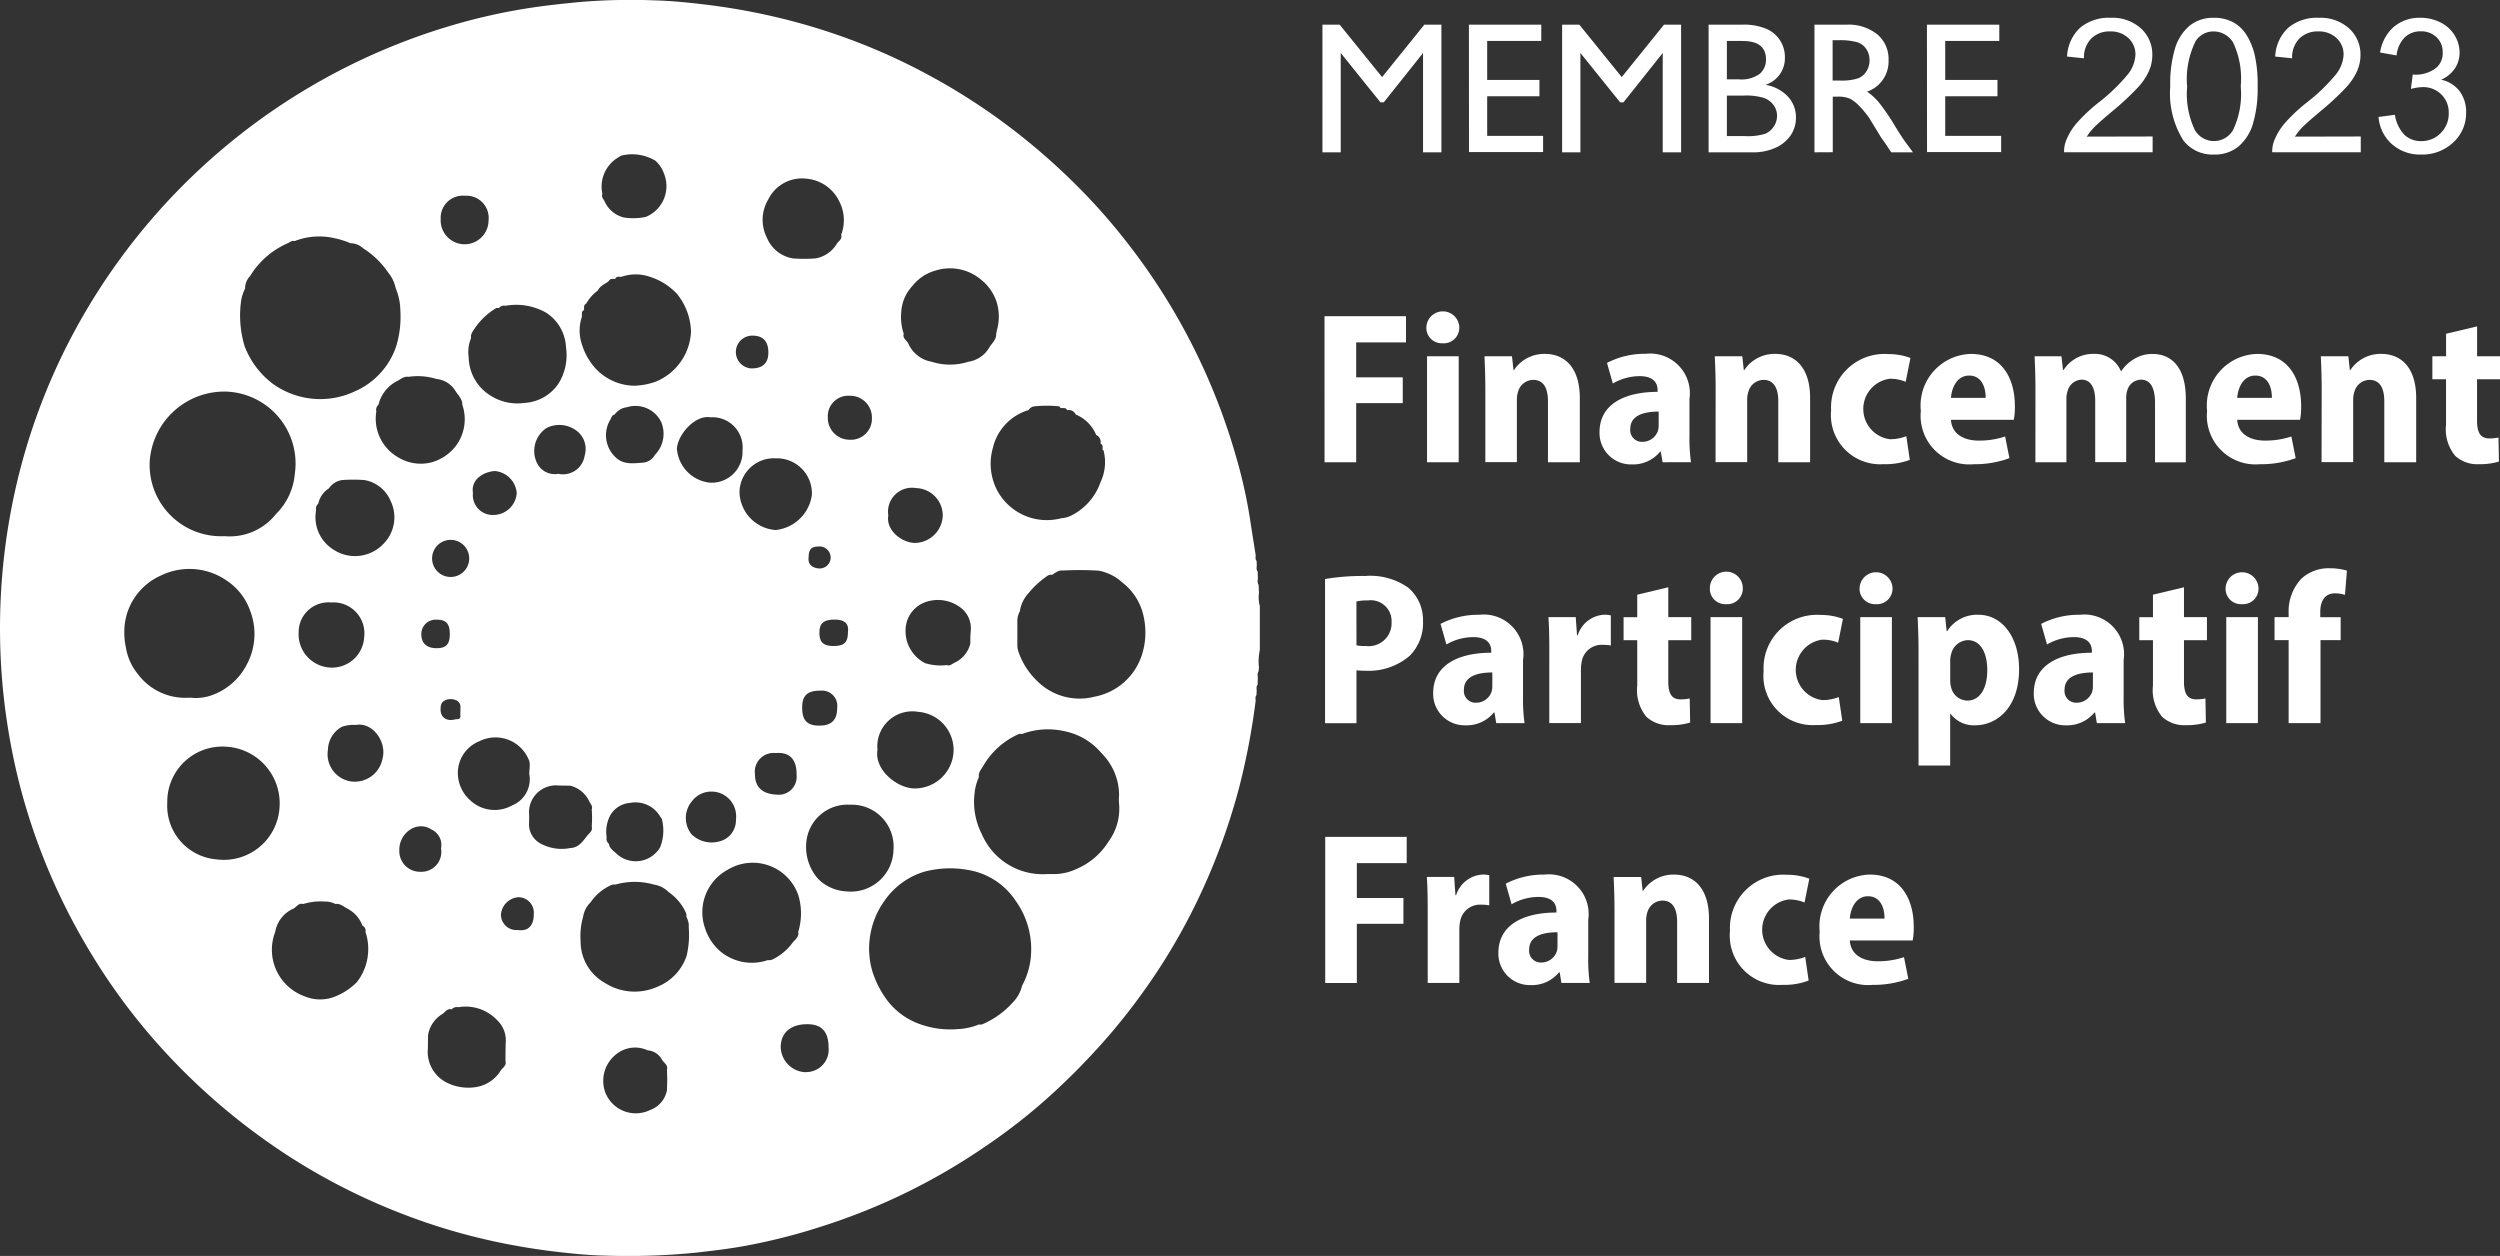 <svg xmlns="http://www.w3.org/2000/svg" xmlns:xlink="http://www.w3.org/1999/xlink" width="116.258" height="58.406" viewBox="0 0 116.258 58.406">
  <rect x="0" y="0" width="116.258" height="58.406" fill="#333333" stroke="none"/>
  <defs>
    <clipPath id="clip-path">
      <rect id="Rectangle_744" data-name="Rectangle 744" width="116.258" height="58.406" fill="none"/>
    </clipPath>
  </defs>
  <g id="Groupe_44988" data-name="Groupe 44988" transform="translate(0 -0.002)">
    <path id="Tracé_2362" data-name="Tracé 2362" d="M1397.971,333.73h3.789v1.219h-2.316v1.624h2.166v1.2h-2.166v2.751h-1.471Z" transform="translate(-1336.377 -319.024)" fill="#fff"/>
    <g id="Groupe_40993" data-name="Groupe 40993" transform="translate(0 0.002)">
      <g id="Groupe_40992" data-name="Groupe 40992" transform="translate(0 0)" clip-path="url(#clip-path)">
        <path id="Tracé_2363" data-name="Tracé 2363" d="M1506.988,328.99a.724.724,0,0,1-.785.745.714.714,0,0,1-.746-.745.766.766,0,0,1,1.531,0m-1.5,1.35h1.472v4.928h-1.472Z" transform="translate(-1439.126 -313.772)" fill="#fff"/>
        <path id="Tracé_2364" data-name="Tracé 2364" d="M1566.8,375.169c0-.595-.02-1.1-.04-1.542h1.279l.071.645h.02a1.684,1.684,0,0,1,1.431-.756c.987,0,1.632.7,1.632,2.046v2.993h-1.481v-2.842c0-.564-.181-.988-.685-.988a.738.738,0,0,0-.7.534,1.178,1.178,0,0,0-.06.4v2.892H1566.8Z" transform="translate(-1497.727 -357.059)" fill="#fff"/>
        <path id="Tracé_2365" data-name="Tracé 2365" d="M1691.077,378.559l-.081-.494h-.03a1.625,1.625,0,0,1-1.32.595,1.463,1.463,0,0,1-1.5-1.5c0-1.29,1.149-1.874,2.7-1.874V375.2c0-.3-.161-.645-.837-.645a2.5,2.5,0,0,0-1.244.342l-.272-.957a3.782,3.782,0,0,1,1.8-.424,1.846,1.846,0,0,1,2.035,2.106v1.755a7.738,7.738,0,0,0,.071,1.179Zm-.181-2.356c-.7,0-1.32.181-1.32.806a.543.543,0,0,0,.574.6.756.756,0,0,0,.717-.526.953.953,0,0,0,.03-.242Z" transform="translate(-1613.763 -357.063)" fill="#fff"/>
        <path id="Tracé_2366" data-name="Tracé 2366" d="M1809.908,375.169c0-.595-.02-1.1-.04-1.542h1.279l.071.645h.02a1.683,1.683,0,0,1,1.431-.756c.987,0,1.632.7,1.632,2.046v2.993h-1.481v-2.842c0-.564-.182-.988-.685-.988a.739.739,0,0,0-.7.534,1.175,1.175,0,0,0-.06.4v2.892h-1.471Z" transform="translate(-1730.125 -357.059)" fill="#fff"/>
        <path id="Tracé_2367" data-name="Tracé 2367" d="M1936.333,378.644a3.183,3.183,0,0,1-1.219.2,2.29,2.29,0,0,1-2.439-2.509,2.48,2.48,0,0,1,2.651-2.61,2.9,2.9,0,0,1,1.038.181l-.222,1.108a1.842,1.842,0,0,0-.746-.141,1.418,1.418,0,0,0,.01,2.811,2.084,2.084,0,0,0,.766-.141Z" transform="translate(-1847.522 -357.259)" fill="#fff"/>
        <path id="Tracé_2368" data-name="Tracé 2368" d="M2028.788,376.584c.04.675.615.968,1.289.968a3.8,3.8,0,0,0,1.23-.191l.2,1.008a4.682,4.682,0,0,1-1.663.282,2.261,2.261,0,0,1-2.457-2.479,2.4,2.4,0,0,1,2.328-2.65c1.441,0,2.045,1.129,2.045,2.429a3.073,3.073,0,0,1-.05.635Zm1.612-1.018c.01-.444-.162-1.038-.766-1.038-.584,0-.816.6-.846,1.038Z" transform="translate(-1938.062 -357.063)" fill="#fff"/>
        <path id="Tracé_2369" data-name="Tracé 2369" d="M2147.47,375.166c0-.595-.02-1.1-.04-1.542h1.249l.071.635h.03a1.623,1.623,0,0,1,1.393-.746,1.306,1.306,0,0,1,1.27.8h.02a1.789,1.789,0,0,1,.6-.564,1.576,1.576,0,0,1,.857-.232c.927,0,1.542.685,1.542,2.066v2.973h-1.431V375.8c0-.665-.182-1.088-.656-1.088a.674.674,0,0,0-.635.5,1.137,1.137,0,0,0-.05.383v2.953h-1.441V375.69c0-.544-.171-.978-.635-.978a.7.7,0,0,0-.645.514,1.18,1.18,0,0,0-.06.383v2.943h-1.441Z" transform="translate(-2052.815 -357.056)" fill="#fff"/>
        <path id="Tracé_2370" data-name="Tracé 2370" d="M2330.907,376.584c.04.675.615.968,1.29.968a3.8,3.8,0,0,0,1.229-.191l.2,1.008a4.682,4.682,0,0,1-1.663.282,2.261,2.261,0,0,1-2.456-2.479,2.4,2.4,0,0,1,2.328-2.65c1.441,0,2.045,1.129,2.045,2.429a3.073,3.073,0,0,1-.05.635Zm1.612-1.018c.01-.444-.161-1.038-.766-1.038-.585,0-.816.6-.846,1.038Z" transform="translate(-2226.87 -357.063)" fill="#fff"/>
        <path id="Tracé_2371" data-name="Tracé 2371" d="M2449.589,375.169c0-.595-.02-1.1-.04-1.542h1.28l.07.645h.021a1.682,1.682,0,0,1,1.431-.756c.988,0,1.632.7,1.632,2.046v2.993H2452.5v-2.842c0-.564-.181-.988-.685-.988a.739.739,0,0,0-.7.534,1.172,1.172,0,0,0-.061.4v2.892h-1.471Z" transform="translate(-2341.623 -357.059)" fill="#fff"/>
        <path id="Tracé_2372" data-name="Tracé 2372" d="M2569.37,344.483v1.39h1.066v1.068h-1.068v1.925c0,.595.181.827.574.827a2.14,2.14,0,0,0,.423-.041l.02,1.118a3.045,3.045,0,0,1-.937.121,1.505,1.505,0,0,1-1.1-.393,1.938,1.938,0,0,1-.423-1.441v-2.116h-.635v-1.068h.637v-1.048Z" transform="translate(-2454.177 -329.305)" fill="#fff"/>
        <path id="Tracé_2373" data-name="Tracé 2373" d="M1398.517,608.078a10.609,10.609,0,0,1,1.865-.141,3.067,3.067,0,0,1,2.005.544,1.969,1.969,0,0,1,.685,1.542,2.163,2.163,0,0,1-.615,1.622,2.923,2.923,0,0,1-2.036.7c-.171,0-.322-.01-.443-.02v2.457h-1.461Zm1.461,3.084a1.7,1.7,0,0,0,.423.03,1.065,1.065,0,0,0,1.209-1.1.967.967,0,0,0-1.1-1.018,2.1,2.1,0,0,0-.534.05Z" transform="translate(-1336.898 -581.152)" fill="#fff"/>
        <path id="Tracé_2374" data-name="Tracé 2374" d="M1515.575,653.915l-.08-.494h-.031a1.624,1.624,0,0,1-1.32.595,1.461,1.461,0,0,1-1.5-1.5c0-1.29,1.149-1.875,2.7-1.875v-.081c0-.3-.161-.645-.836-.645a2.5,2.5,0,0,0-1.25.342l-.272-.957a3.78,3.78,0,0,1,1.8-.424,1.846,1.846,0,0,1,2.036,2.106v1.755a7.678,7.678,0,0,0,.071,1.179Zm-.181-2.356c-.7,0-1.321.181-1.321.806a.543.543,0,0,0,.575.6.756.756,0,0,0,.715-.524.92.92,0,0,0,.031-.242Z" transform="translate(-1445.996 -620.287)" fill="#fff"/>
        <path id="Tracé_2375" data-name="Tracé 2375" d="M1634.352,650.529c0-.655-.01-1.148-.041-1.582h1.27l.06.847h.031a1.369,1.369,0,0,1,1.229-.958,1.34,1.34,0,0,1,.312.031v1.4a1.96,1.96,0,0,0-.373-.031.939.939,0,0,0-.977.756,1.9,1.9,0,0,0-.041.383v2.5h-1.471Z" transform="translate(-1562.304 -620.249)" fill="#fff"/>
        <path id="Tracé_2376" data-name="Tracé 2376" d="M1715.74,619.839v1.39h1.068V622.3h-1.068v1.925c0,.595.182.827.574.827a2.144,2.144,0,0,0,.423-.041l.02,1.119a3.05,3.05,0,0,1-.937.121,1.5,1.5,0,0,1-1.1-.393,1.939,1.939,0,0,1-.423-1.441V622.3h-.635v-1.068h.635v-1.048Z" transform="translate(-1638.16 -592.529)" fill="#fff"/>
        <path id="Tracé_2377" data-name="Tracé 2377" d="M1806.217,604.347a.724.724,0,0,1-.786.746.714.714,0,0,1-.745-.746.766.766,0,0,1,1.532,0m-1.5,1.35h1.47v4.928h-1.47Z" transform="translate(-1725.172 -576.997)" fill="#fff"/>
        <path id="Tracé_2378" data-name="Tracé 2378" d="M1865.07,654a3.181,3.181,0,0,1-1.219.2,2.29,2.29,0,0,1-2.438-2.509,2.48,2.48,0,0,1,2.65-2.61,2.894,2.894,0,0,1,1.038.182l-.222,1.108a1.839,1.839,0,0,0-.746-.141,1.418,1.418,0,0,0,.01,2.811,2.083,2.083,0,0,0,.766-.141Z" transform="translate(-1779.399 -620.484)" fill="#fff"/>
        <path id="Tracé_2379" data-name="Tracé 2379" d="M1964.251,604.347a.724.724,0,0,1-.786.746.714.714,0,0,1-.745-.746.766.766,0,0,1,1.531,0m-1.5,1.35h1.471v4.928h-1.471Z" transform="translate(-1876.243 -576.997)" fill="#fff"/>
        <path id="Tracé_2380" data-name="Tracé 2380" d="M2024.05,650.61c0-.625-.021-1.159-.041-1.623h1.28l.071.655h.02a1.643,1.643,0,0,1,1.461-.766c1.078,0,1.885,1.018,1.885,2.53,0,1.783-1.028,2.61-2.045,2.61a1.349,1.349,0,0,1-1.139-.534h-.02v2.406h-1.471Zm1.473,1.289a1.129,1.129,0,0,0,.041.343.786.786,0,0,0,.756.625c.6,0,.927-.595.927-1.411s-.312-1.4-.907-1.4a.822.822,0,0,0-.776.665.991.991,0,0,0-.041.3Z" transform="translate(-1934.832 -620.287)" fill="#fff"/>
        <path id="Tracé_2381" data-name="Tracé 2381" d="M2149.531,653.915l-.081-.494h-.03a1.626,1.626,0,0,1-1.321.595,1.461,1.461,0,0,1-1.5-1.5c0-1.29,1.148-1.875,2.7-1.875v-.081c0-.3-.161-.645-.836-.645a2.492,2.492,0,0,0-1.249.342l-.272-.957a3.782,3.782,0,0,1,1.8-.424,1.846,1.846,0,0,1,2.035,2.106v1.755a7.727,7.727,0,0,0,.071,1.179Zm-.182-2.356c-.7,0-1.32.181-1.32.806a.543.543,0,0,0,.574.6.756.756,0,0,0,.715-.524.941.941,0,0,0,.03-.242Z" transform="translate(-2052.021 -620.287)" fill="#fff"/>
        <path id="Tracé_2382" data-name="Tracé 2382" d="M2260.046,619.839v1.39h1.068V622.3h-1.068v1.925c0,.595.181.827.574.827a2.151,2.151,0,0,0,.424-.041l.02,1.119a3.047,3.047,0,0,1-.937.121,1.5,1.5,0,0,1-1.1-.393,1.939,1.939,0,0,1-.424-1.441V622.3h-.635v-1.068h.635v-1.048Z" transform="translate(-2158.484 -592.529)" fill="#fff"/>
        <path id="Tracé_2383" data-name="Tracé 2383" d="M2350.535,604.347a.724.724,0,0,1-.786.746.714.714,0,0,1-.745-.746.766.766,0,0,1,1.531,0m-1.5,1.35h1.472v4.928h-1.472Z" transform="translate(-2245.507 -576.997)" fill="#fff"/>
        <path id="Tracé_2384" data-name="Tracé 2384" d="M2401.333,606.871v-3.86h-.655v-1.068h.655v-.191a2.212,2.212,0,0,1,.594-1.6,1.871,1.871,0,0,1,1.311-.484,2.876,2.876,0,0,1,.806.111l-.091,1.128a1.473,1.473,0,0,0-.473-.071c-.484,0-.676.393-.676.857v.251h.948v1.068h-.937v3.86Z" transform="translate(-2294.904 -573.243)" fill="#fff"/>
        <path id="Tracé_2385" data-name="Tracé 2385" d="M1398.711,883.305h3.789v1.219h-2.318v1.624h2.166v1.2h-2.166V890.1h-1.471Z" transform="translate(-1337.084 -844.387)" fill="#fff"/>
        <path id="Tracé_2386" data-name="Tracé 2386" d="M1506.015,924.748c0-.655-.01-1.149-.04-1.582h1.27l.06.847h.031a1.368,1.368,0,0,1,1.229-.958,1.343,1.343,0,0,1,.312.031v1.4a1.954,1.954,0,0,0-.373-.031.938.938,0,0,0-.977.756,1.9,1.9,0,0,0-.041.383v2.5h-1.471Z" transform="translate(-1439.622 -882.385)" fill="#fff"/>
        <path id="Tracé_2387" data-name="Tracé 2387" d="M1584.325,928.134l-.081-.493h-.03a1.626,1.626,0,0,1-1.32.594,1.463,1.463,0,0,1-1.5-1.5c0-1.29,1.149-1.874,2.7-1.874v-.081c0-.3-.161-.645-.836-.645a2.5,2.5,0,0,0-1.25.342l-.272-.957a3.785,3.785,0,0,1,1.8-.424,1.847,1.847,0,0,1,2.036,2.106v1.755a7.755,7.755,0,0,0,.07,1.179Zm-.181-2.356c-.7,0-1.32.181-1.32.806a.543.543,0,0,0,.574.6.756.756,0,0,0,.715-.524.942.942,0,0,0,.03-.242Z" transform="translate(-1511.714 -882.425)" fill="#fff"/>
        <path id="Tracé_2388" data-name="Tracé 2388" d="M1703.156,924.743c0-.595-.02-1.1-.04-1.542h1.28l.07.645h.021a1.682,1.682,0,0,1,1.431-.756c.988,0,1.632.7,1.632,2.046v2.992h-1.481v-2.841c0-.564-.182-.988-.685-.988a.738.738,0,0,0-.695.534,1.163,1.163,0,0,0-.061.4v2.892h-1.471Z" transform="translate(-1628.077 -882.419)" fill="#fff"/>
        <path id="Tracé_2389" data-name="Tracé 2389" d="M1829.581,928.219a3.189,3.189,0,0,1-1.219.2,2.291,2.291,0,0,1-2.439-2.509,2.48,2.48,0,0,1,2.651-2.61,2.894,2.894,0,0,1,1.038.182l-.222,1.108a1.842,1.842,0,0,0-.745-.141,1.418,1.418,0,0,0,.01,2.811,2.074,2.074,0,0,0,.766-.141Z" transform="translate(-1745.473 -882.62)" fill="#fff"/>
        <path id="Tracé_2390" data-name="Tracé 2390" d="M1922.036,926.159c.04.675.615.967,1.29.967a3.784,3.784,0,0,0,1.229-.192l.2,1.008a4.679,4.679,0,0,1-1.663.282,2.261,2.261,0,0,1-2.457-2.479,2.4,2.4,0,0,1,2.328-2.65c1.441,0,2.045,1.129,2.045,2.429a3.057,3.057,0,0,1-.05.635Zm1.612-1.018c.01-.444-.162-1.038-.766-1.038-.584,0-.816.6-.846,1.038Z" transform="translate(-1836.013 -882.424)" fill="#fff"/>
        <path id="Tracé_2391" data-name="Tracé 2391" d="M58.545,31.031a2.45,2.45,0,0,1,.041-.8V28.179a1.494,1.494,0,0,1-.041-.6L58.53,27.2c-.072-.1-.037-.211-.035-.319l-.009-.3c-.077-.091-.044-.2-.041-.3l-.01-.2c-.071-.076-.045-.166-.04-.25-.087-.551-.176-1.1-.259-1.652A23.141,23.141,0,0,0,57.47,21.2a29.187,29.187,0,0,0-5.035-9.89,27.717,27.717,0,0,0-1.93-2.237,30.3,30.3,0,0,0-3.55-3.158,29.123,29.123,0,0,0-3.729-2.4,28.6,28.6,0,0,0-3.053-1.433A29.17,29.17,0,0,0,36.751.961,29.994,29.994,0,0,0,32.673.2C31.942.113,31.209.041,30.479.021A28.251,28.251,0,0,0,26.914.1c-.715.071-1.427.146-2.138.25a27.707,27.707,0,0,0-3.44.739A29.384,29.384,0,0,0,4,14.454,28.728,28.728,0,0,0,1.142,21.09,29.485,29.485,0,0,0,.18,32.466,30.066,30.066,0,0,0,.79,35.99a28.742,28.742,0,0,0,1.645,4.9,29.636,29.636,0,0,0,2.072,3.892,28.4,28.4,0,0,0,2.855,3.795,29.9,29.9,0,0,0,6.171,5.258,28.969,28.969,0,0,0,5.5,2.739,28.222,28.222,0,0,0,3.82,1.129,30.442,30.442,0,0,0,3,.507c.751.087,1.5.167,2.252.181a31.986,31.986,0,0,0,4.234-.134c.8-.092,1.61-.184,2.4-.334a28.248,28.248,0,0,0,3.566-.918,28.8,28.8,0,0,0,7.483-3.668,27.123,27.123,0,0,0,3.5-2.8,32.616,32.616,0,0,0,2.406-2.526A30.029,30.029,0,0,0,53.868,45.1a28.576,28.576,0,0,0,2.3-4.279,29.419,29.419,0,0,0,1.445-4.154,32.293,32.293,0,0,0,.779-4.08c0-.088-.033-.18.038-.257,0-.065.006-.129.01-.193,0-.1-.033-.207.045-.3q0-.15.008-.3c0-.108-.036-.219.035-.319ZM47.828,19.076h0a.374.374,0,0,1,.3-.18,5.665,5.665,0,0,1,1.114,0c.03,0,.055.053.083.082.106.014.237-.044.3.1a.351.351,0,0,1,.4.2,1.752,1.752,0,0,1,.951.951.351.351,0,0,1,.2.4c.143.063.085.194.1.3.015.008.036.011.043.022a2.161,2.161,0,0,1-.143,1.478A2.733,2.733,0,0,1,49.8,23.985a1.261,1.261,0,0,1-.454.118,2.618,2.618,0,0,1-3.009-1.365,2.69,2.69,0,0,1-.167-1.9,2.41,2.41,0,0,1,1.659-1.766M41.91,14.539a1.918,1.918,0,0,1,.514-1.232,2.086,2.086,0,0,1,1.1-.729,2.237,2.237,0,0,1,2.1.431,2.2,2.2,0,0,1,.725,1.045,2.319,2.319,0,0,1,.012,1.3c-.016.056-.023.114-.034.171.012.262-.189.429-.31.617a1.356,1.356,0,0,1-.99.683,2.78,2.78,0,0,1-1.7,0,1.452,1.452,0,0,1-1.089-.851c-.075-.144-.275-.239-.212-.45a2.454,2.454,0,0,1-.117-.981M45.124,29.93h0a1.324,1.324,0,0,1-.758.9c-.1.053-.2.157-.342.1a2.371,2.371,0,0,1-1.007-.091,1.674,1.674,0,0,1-.861-1.876,1.4,1.4,0,0,1,.839-.946,1.742,1.742,0,0,1,1.682.246,1.2,1.2,0,0,1,.467,1.07,5.378,5.378,0,0,0-.02.6M42.606,22.7a1.275,1.275,0,0,1,1.235,1.276,1.315,1.315,0,0,1-1.28,1.274c-.618,0-1.374-.586-1.251-1.277a1.112,1.112,0,0,1,1.3-1.271Zm.117,10.407a1.779,1.779,0,0,1,1.621,1.841,1.807,1.807,0,0,1-1.838,1.719c-.8-.02-1.856-.873-1.7-1.793a1.629,1.629,0,0,1,1.913-1.766Zm-3.2-14.7a1.009,1.009,0,0,1,1.024,1.029.976.976,0,0,1-1.051,1.014,1.011,1.011,0,0,1-1-1.018c0-.008,0-.016,0-.025a.952.952,0,0,1,1.028-1Zm-3.459,6.243A1.813,1.813,0,0,1,34.389,22.9a1.6,1.6,0,0,1,1.689-1.584,1.627,1.627,0,0,1,1.677,1.7,1.9,1.9,0,0,1-1.694,1.635m.983,11.39a.834.834,0,0,1-.936.913c-.651-.032-1-.339-1-.951a.873.873,0,0,1,.967-.981C36.707,34.965,37.059,35.306,37.044,36.044Zm1.034-10.627a.52.52,0,0,1,.551.515.509.509,0,0,1-.507.508c-.254,0-.571-.131-.518-.511C37.606,25.547,37.729,25.413,38.079,25.417Zm.069,6.706a.712.712,0,0,1,.784.81c0,.554-.265.816-.828.816s-.8-.235-.8-.835c0-.566.241-.792.841-.792Zm.618-2.077c-.473,0-.659-.173-.659-.614s.187-.606.686-.614c.417-.007.7.139.64.572,0,.49-.169.655-.667.655ZM35.734,9.261a1.745,1.745,0,0,1,1.752-.951,1.873,1.873,0,0,1,1.542,1.054,1.907,1.907,0,0,1,.09,1.554c.06.2-.121.3-.207.422a1.421,1.421,0,0,1-.993.679,6.891,6.891,0,0,1-1.047,0,1.58,1.58,0,0,1-1.2-.946,1.848,1.848,0,0,1,.065-1.812m-.745,6.349c.493,0,.741.265.74.786,0,.493-.265.741-.786.739a.763.763,0,0,1,.047-1.525m-1.963,3.8a1.4,1.4,0,0,1,1.5,1.535,1.433,1.433,0,0,1-1.544,1.5,1.717,1.717,0,0,1-1.505-1.561c.017-.641.819-1.591,1.548-1.478ZM28.808,7.287a.3.3,0,0,1,.11-.055,2.111,2.111,0,0,1,1.556.241,1.422,1.422,0,0,1,.4.591,1.548,1.548,0,0,1-.842,2.025,2.864,2.864,0,0,1-1.019.028,1.328,1.328,0,0,1-.9-.758c-.053-.1-.157-.2-.1-.342a1.577,1.577,0,0,1,.8-1.73M27.06,14.722h0c.015-.106-.043-.237.1-.3.012-.108-.037-.234.1-.3a1.943,1.943,0,0,1,.545-.614c.1-.22.336-.293.506-.437.067-.136.194-.088.3-.1.063-.143.194-.085.3-.1a1.986,1.986,0,0,1,1.3,0,2.9,2.9,0,0,1,1.283.812,2.9,2.9,0,0,1,.64,1.75,2.642,2.642,0,0,1-1.652,2.322,3.214,3.214,0,0,1-.987.184,2.5,2.5,0,0,1-2.1-1.2,2.793,2.793,0,0,1-.331-.714,1.98,1.98,0,0,1,0-1.3Zm1.251,24.515a.3.3,0,0,1-.1-.3,1.66,1.66,0,0,1,.133-.951,1.149,1.149,0,0,1,.943-.645,1.335,1.335,0,0,1,1.433.666c.017.029.054.05.057.081A2.112,2.112,0,0,1,30.7,39.4a1.313,1.313,0,0,1-2.031.3c-.141-.133-.326-.244-.355-.467Zm2.142-18.08h0a.692.692,0,0,1-.543.359c-.468.032-.939.117-1.324-.288a1.4,1.4,0,0,1-.205-1.708c.053-.087.065-.216.2-.238a.828.828,0,0,1,.574-.343,1.33,1.33,0,0,1,1.589.681,1.4,1.4,0,0,1-.29,1.537Zm-3.262.013a1.02,1.02,0,0,1-1.228.866.918.918,0,0,1-1-.521,1.285,1.285,0,0,1,.453-1.61A1.324,1.324,0,0,1,26.767,20a1.061,1.061,0,0,1,.426,1.173Zm-3.984-6.848h0a.3.3,0,0,1,.3-.1,2.814,2.814,0,0,1,1.895.324,2.014,2.014,0,0,1,.918,1.6,2.509,2.509,0,0,1-.334,1.672,2.046,2.046,0,0,1-1.62.923,2.308,2.308,0,0,1-1.545-.336,2.137,2.137,0,0,1-1.026-1.8,1.642,1.642,0,0,1,.112-.879c-.034-.2.1-.344.193-.49a3.218,3.218,0,0,1,.962-.9c.035-.024.1-.008.145-.01M20.3,28.819c.45,0,.619.185.618.679,0,.466-.177.651-.625.647s-.7-.227-.7-.651a.667.667,0,0,1,.708-.675m-.207-2.846a.863.863,0,1,1,1.724.056.863.863,0,0,1-1.724-.056Zm.593,6.6a.631.631,0,0,1,.575.019.325.325,0,0,1,.15.3c0,.118,0,.231-.007.347.03.159-.041.223-.2.207-.417.123-.713-.06-.717-.445,0-.171.016-.344.2-.423M22.3,34.468a1.67,1.67,0,0,1,2.268.818c.124.21.039.475.046.709a1.315,1.315,0,0,1-.8,1.462,1.661,1.661,0,0,1-1.952-.242,1.709,1.709,0,0,1-.566-1.146A1.59,1.59,0,0,1,22.3,34.468Zm.707-12.562a1.12,1.12,0,0,1,1.023,1.017,1.09,1.09,0,0,1-1.086,1.026.922.922,0,0,1-.951-1.021c-.1-.655.512-.983,1.013-1.022Zm-1.394-12.8a1.032,1.032,0,0,1,1.107,1.138,1.114,1.114,0,1,1-2.226-.063,1.026,1.026,0,0,1,1.119-1.075m-10.4,4.878a1.917,1.917,0,0,1,.184-.563.834.834,0,0,1,.234-.583,3.867,3.867,0,0,1,1.745-1.524c.1-.041.192-.143.323-.1a3.15,3.15,0,0,1,1.852-.136,3.993,3.993,0,0,1,.751.236.854.854,0,0,1,.583.234,3.965,3.965,0,0,1,1.166,1.127,1.683,1.683,0,0,1,.353.741,2.712,2.712,0,0,1,.212.989,4.73,4.73,0,0,1-.19,1.694,3.5,3.5,0,0,1-1.92,2.1,3.773,3.773,0,0,1-3.819-.35,3.933,3.933,0,0,1-1.315-1.758,4.946,4.946,0,0,1-.158-2.109M15.4,28.019a1.439,1.439,0,0,1,1.536,1.611,1.5,1.5,0,0,1-1.559,1.417,1.55,1.55,0,0,1-1.489-1.636A1.385,1.385,0,0,1,15.4,28.019ZM6.963,21.445A3.477,3.477,0,0,1,10.5,18.212a3.347,3.347,0,0,1,3.209,3.833,2.973,2.973,0,0,1-.876,1.862,2.736,2.736,0,0,1-2.389,1.028,3.321,3.321,0,0,1-3.482-3.49M6.4,31.334a2.567,2.567,0,0,1-.537-1.178,3.318,3.318,0,0,1-.082-.837,2.856,2.856,0,0,1,1.675-2.541,3.038,3.038,0,0,1,3.062.207,2.8,2.8,0,0,1,1.127,1.451,3.007,3.007,0,0,1-.185,2.5A2.929,2.929,0,0,1,9.935,32.3a2.2,2.2,0,0,1-1.1.144A2.747,2.747,0,0,1,6.4,31.334m3.672,8.632a2.5,2.5,0,0,1-2.293-2.642,2.563,2.563,0,0,1,2.715-2.6A2.639,2.639,0,0,1,13,37.546,2.594,2.594,0,0,1,10.074,39.966Zm6.522,5.71a2.905,2.905,0,0,1-1.188.73,1.871,1.871,0,0,1-1.239-.072,2.3,2.3,0,0,1-1.37-2.991,1.451,1.451,0,0,1,.851-1.089c.144-.075.239-.275.45-.212a2.784,2.784,0,0,1,1-.116,1.068,1.068,0,0,1,.5.114c.227-.034.384.128.559.218a1.432,1.432,0,0,1,.694.784.268.268,0,0,1,.145.3,2.507,2.507,0,0,1-.4,2.333m1.2-10.443a1.312,1.312,0,0,1-1.53,1.1,1.28,1.28,0,0,1-1.016-1.463A1.255,1.255,0,0,1,15.9,33.8a1.641,1.641,0,0,1,.651-.086c.786-.142,1.422.789,1.248,1.52Zm.025-9.929a1.819,1.819,0,0,1-2.306.263,1.773,1.773,0,0,1-.815-1.839.3.3,0,0,1,.1-.3,1.108,1.108,0,0,1,.494-.714.907.907,0,0,1,.607-.386,6.837,6.837,0,0,1,1.048,0,1.617,1.617,0,0,1,1.206.947,1.755,1.755,0,0,1-.334,2.03ZM17.5,19.125a.3.3,0,0,1,.1-.3,1.667,1.667,0,0,1,.837-1.086c.179-.084.336-.25.563-.214a2.967,2.967,0,0,1,1.3.1,1.169,1.169,0,0,1,.88.558c.124.2.327.374.32.643a2.068,2.068,0,0,1-.323,1.94,2.159,2.159,0,0,1-1.119.739,2.016,2.016,0,0,1-1.556-.244,2.069,2.069,0,0,1-1-2.135m1.07,20.469a1.114,1.114,0,0,1,.6-1.07.879.879,0,0,1,.891.05.791.791,0,0,1,.446.882.923.923,0,0,1-.955,1.085.961.961,0,0,1-.985-.947Zm4.95,8.8c-.016.315-.011.632-.016.947.06.2-.119.309-.21.425a1.651,1.651,0,0,1-1.091.775,2.234,2.234,0,0,1-1.488-.226,1.6,1.6,0,0,1-.827-1.428c.016-.25.01-.5.015-.746a1.413,1.413,0,0,1,.679-.993c.122-.086.221-.267.422-.207a.3.3,0,0,1,.3-.1,2.012,2.012,0,0,1,1.828.618,1.275,1.275,0,0,1,.388.934m.565-5.144a.718.718,0,0,1-.791-.725.878.878,0,0,1,.81-.8.719.719,0,0,1,.717.776c.006.472-.2.827-.737.751ZM25.1,39.208a1.013,1.013,0,0,1-.5-.888,4.357,4.357,0,0,0,0-.524,1.254,1.254,0,0,1,1.266-1.272c.216.014.432.01.651.015a1.328,1.328,0,0,1,.9.759c.053.1.157.2.1.341a4.85,4.85,0,0,1,0,.8c.06.2-.12.31-.211.425-.2.259-.4.564-.789.575a2.055,2.055,0,0,1-1.417-.23Zm5.922,11.461a1.22,1.22,0,0,1-.787.951,1.521,1.521,0,0,1-2.1-.851,1.573,1.573,0,0,1,.688-1.856,1.385,1.385,0,0,1,1.292-.068.825.825,0,0,1,.68.457c.089.127.28.233.22.443a8.642,8.642,0,0,1,0,.925Zm1.008-7.524a4.238,4.238,0,0,1-.1,1.307,2.368,2.368,0,0,1-1.4,1.454,2.57,2.57,0,0,1-2.408-.2A2.205,2.205,0,0,1,27,43.774a3.235,3.235,0,0,1,.115-1.132,1.212,1.212,0,0,1,.35-.681,2.317,2.317,0,0,1,.957-.8.342.342,0,0,1,.193-.022,3.258,3.258,0,0,1,1.8,0,1.215,1.215,0,0,1,.681.35,2.341,2.341,0,0,1,.8.957.342.342,0,0,1,.022.193.858.858,0,0,1,.11.5Zm.128-4.348a1.211,1.211,0,0,1,.021-1.537,1.125,1.125,0,0,1,.916-.447,1.146,1.146,0,0,1,1.138,1.151c0,.091-.009.182-.013.274a1.009,1.009,0,0,1-.8.9,1.337,1.337,0,0,1-1.262-.339Zm3.562,5.848a2.291,2.291,0,0,1-2.194-.378,2.369,2.369,0,0,1-.747-1.123,2.247,2.247,0,0,1,1.067-2.7,2.245,2.245,0,0,1,3.279,1.188,2.941,2.941,0,0,1-.006,1.71c.05.226-.143.354-.25.484a2.525,2.525,0,0,1-.958.8.337.337,0,0,1-.19.023m1.758,5.215A1.2,1.2,0,0,1,36.306,48.7c0-.67.459-1.07,1.238-1.069.667,0,.988.35.987,1.076a1.042,1.042,0,0,1-1.057,1.15m1.952-8.4a2.012,2.012,0,0,1-1.362-.565,2.235,2.235,0,0,1-.572-1.68,1.924,1.924,0,0,1,2.039-1.788,1.946,1.946,0,0,1,2.019,2.1,1.984,1.984,0,0,1-2.127,1.936Zm8.508,3.09a3.489,3.489,0,0,1-.405,1.294,1.627,1.627,0,0,1-.411.757,4.059,4.059,0,0,1-1.4,1.021.285.285,0,0,1-.192.023,2.9,2.9,0,0,1-.964.215,4.18,4.18,0,0,1-1.764-.223,3.282,3.282,0,0,1-1.509-1.073,4.555,4.555,0,0,1-.7-1.323,3.759,3.759,0,0,1-.1-1.861,3.829,3.829,0,0,1,.64-1.484,3.494,3.494,0,0,1,1.823-1.346,4.682,4.682,0,0,1,2.1-.083A3.289,3.289,0,0,1,47.237,41.9a3.853,3.853,0,0,1,.695,2.652Zm3.615-5.408a3.256,3.256,0,0,1-1.51,1.282,2.465,2.465,0,0,1-1.031.229c-.109,0-.217,0-.325,0a3.084,3.084,0,0,1-3.031-1.869,3.3,3.3,0,0,1-.329-1.907,2.393,2.393,0,0,1,.2-.74c-.037-.211.11-.358.2-.514a3.588,3.588,0,0,1,1.655-1.483.385.385,0,0,1,.147,0A3.426,3.426,0,0,1,49.476,34a3.025,3.025,0,0,1,1.76,1.041,2.749,2.749,0,0,1,.805,1.944,2.226,2.226,0,0,0,0,.4,2.58,2.58,0,0,1-.492,1.754m1.525-8.6A2.864,2.864,0,0,1,50.9,32.4a2.783,2.783,0,0,1-2.669-.729,3.44,3.44,0,0,1-.871-1.363,1.058,1.058,0,0,1-.05-.344c0-.35,0-.7,0-1.051a.93.93,0,0,1,.115-.479,1.562,1.562,0,0,1,.386-.825,4.176,4.176,0,0,1,.882-.818.3.3,0,0,1,.231-.058c.157-.09.3-.228.5-.2a14.842,14.842,0,0,1,1.649.005,2.2,2.2,0,0,1,1.117.551,2.689,2.689,0,0,1,1,1.618,3.424,3.424,0,0,1-.118,1.843Z" transform="translate(0 -0.002)" fill="#fff"/>
        <path id="Tracé_2392" data-name="Tracé 2392" d="M1400.538,26.03h.794v5.936h-.854V27.347l-1.825,2.294h-.157l-1.846-2.294v4.619h-.85V26.03h.8l1.973,2.438Z" transform="translate(-1334.302 -24.883)" fill="#fff"/>
        <path id="Tracé_2393" data-name="Tracé 2393" d="M1550.385,26.03h3.365v.756h-2.515V28.6h2.43v.761h-2.43V31.2h2.6v.756h-3.446Z" transform="translate(-1482.076 -24.883)" fill="#fff"/>
        <path id="Tracé_2394" data-name="Tracé 2394" d="M1653.485,26.03h.795v5.936h-.854V27.347l-1.825,2.294h-.157l-1.846-2.294v4.619h-.85V26.03h.8l1.972,2.438Z" transform="translate(-1576.104 -24.883)" fill="#fff"/>
        <path id="Tracé_2395" data-name="Tracé 2395" d="M1805.343,31.966h-2.01V26.03h1.555a2.707,2.707,0,0,1,1.147.2,1.421,1.421,0,0,1,.846,1.345,1.293,1.293,0,0,1-.905,1.253,1.837,1.837,0,0,1,1.035.535,1.4,1.4,0,0,1,.384.986,1.448,1.448,0,0,1-.234.811,1.7,1.7,0,0,1-.686.582,2.53,2.53,0,0,1-1.132.225m-.429-5.179h-.731v1.785h.565a1.434,1.434,0,0,0,.967-.259.863.863,0,0,0,.287-.671q0-.854-1.088-.854m.064,2.541h-.795v1.882h.837a2.727,2.727,0,0,0,.945-.108.9.9,0,0,0,.4-.338.88.88,0,0,0,.151-.493.842.842,0,0,0-.159-.5.945.945,0,0,0-.452-.336,2.836,2.836,0,0,0-.926-.11" transform="translate(-1723.878 -24.883)" fill="#fff"/>
        <path id="Tracé_2396" data-name="Tracé 2396" d="M1915.1,31.966V26.03h1.487a2.146,2.146,0,0,1,1.43.446,1.5,1.5,0,0,1,.529,1.207,1.485,1.485,0,0,1-1,1.462,2.631,2.631,0,0,1,.557.51,10.28,10.28,0,0,1,.765,1.126q.31.506.5.761l.314.425h-1.011l-.259-.391c-.008-.014-.026-.038-.051-.072l-.166-.234-.263-.434-.284-.463a4.622,4.622,0,0,0-.482-.582,1.836,1.836,0,0,0-.4-.312,1.334,1.334,0,0,0-.593-.1h-.221v2.583Zm1.1-5.213h-.255v1.874h.323a2.4,2.4,0,0,0,.886-.11.83.83,0,0,0,.374-.333.969.969,0,0,0,.134-.508.909.909,0,0,0-.149-.508.8.8,0,0,0-.419-.321,3.02,3.02,0,0,0-.894-.093" transform="translate(-1830.722 -24.883)" fill="#fff"/>
        <path id="Tracé_2397" data-name="Tracé 2397" d="M2033.812,26.03h3.365v.756h-2.515V28.6h2.43v.761h-2.43V31.2h2.6v.756h-3.446Z" transform="translate(-1944.203 -24.883)" fill="#fff"/>
        <path id="Tracé_2398" data-name="Tracé 2398" d="M2182.662,24.316v.735h-4.117a1.345,1.345,0,0,1,.089-.531,2.8,2.8,0,0,1,.5-.828,7.856,7.856,0,0,1,1-.943,8.482,8.482,0,0,0,1.372-1.319,1.579,1.579,0,0,0,.357-.92,1.022,1.022,0,0,0-.325-.767,1.172,1.172,0,0,0-.848-.312,1.2,1.2,0,0,0-.884.331,1.252,1.252,0,0,0-.336.918l-.786-.081a1.935,1.935,0,0,1,.608-1.341,2.073,2.073,0,0,1,1.415-.461,1.974,1.974,0,0,1,1.419.5,1.632,1.632,0,0,1,.522,1.232,1.867,1.867,0,0,1-.153.735,2.84,2.84,0,0,1-.508.761,12.359,12.359,0,0,1-1.179,1.1q-.688.578-.884.784a2.541,2.541,0,0,0-.323.414Z" transform="translate(-2082.558 -17.969)" fill="#fff"/>
        <path id="Tracé_2399" data-name="Tracé 2399" d="M2290.617,21.979a5.7,5.7,0,0,1,.227-1.778,2.211,2.211,0,0,1,.676-1.039,1.727,1.727,0,0,1,1.128-.365,1.842,1.842,0,0,1,.88.2,1.683,1.683,0,0,1,.625.582,3.118,3.118,0,0,1,.387.926,6.153,6.153,0,0,1,.14,1.472,5.716,5.716,0,0,1-.225,1.77,2.212,2.212,0,0,1-.674,1.041,1.727,1.727,0,0,1-1.132.368,1.709,1.709,0,0,1-1.415-.646,4.1,4.1,0,0,1-.616-2.532m.786,0a3.906,3.906,0,0,0,.359,2.042,1.026,1.026,0,0,0,1.772,0,3.907,3.907,0,0,0,.359-2.039,3.906,3.906,0,0,0-.359-2.044,1.066,1.066,0,0,0-.894-.506.98.98,0,0,0-.841.446,3.948,3.948,0,0,0-.4,2.1" transform="translate(-2189.693 -17.969)" fill="#fff"/>
        <path id="Tracé_2400" data-name="Tracé 2400" d="M2402.34,24.316v.735h-4.117a1.353,1.353,0,0,1,.089-.531,2.811,2.811,0,0,1,.5-.828,7.894,7.894,0,0,1,1-.943,8.482,8.482,0,0,0,1.372-1.319,1.581,1.581,0,0,0,.357-.92,1.023,1.023,0,0,0-.325-.767,1.172,1.172,0,0,0-.848-.312,1.193,1.193,0,0,0-.884.331,1.253,1.253,0,0,0-.336.918l-.786-.081a1.934,1.934,0,0,1,.608-1.341,2.072,2.072,0,0,1,1.415-.461,1.974,1.974,0,0,1,1.419.5,1.632,1.632,0,0,1,.523,1.232,1.872,1.872,0,0,1-.153.735,2.852,2.852,0,0,1-.508.761,12.389,12.389,0,0,1-1.179,1.1q-.688.578-.884.784a2.528,2.528,0,0,0-.323.414Z" transform="translate(-2292.557 -17.969)" fill="#fff"/>
        <path id="Tracé_2401" data-name="Tracé 2401" d="M2510.392,23.408l.765-.1a1.684,1.684,0,0,0,.448.937,1.107,1.107,0,0,0,.771.287,1.236,1.236,0,0,0,.911-.374,1.262,1.262,0,0,0,.372-.926,1.174,1.174,0,0,0-.344-.869,1.19,1.19,0,0,0-.875-.342,2.2,2.2,0,0,0-.54.085l.085-.671a1.16,1.16,0,0,0,.123.009,1.576,1.576,0,0,0,.879-.255.872.872,0,0,0,.391-.786.93.93,0,0,0-.285-.7,1.012,1.012,0,0,0-.735-.276,1.042,1.042,0,0,0-.744.28,1.409,1.409,0,0,0-.382.841l-.765-.136a1.966,1.966,0,0,1,.637-1.192,1.843,1.843,0,0,1,1.237-.423,2.038,2.038,0,0,1,.939.219,1.586,1.586,0,0,1,.656.6,1.536,1.536,0,0,1,.227.8,1.316,1.316,0,0,1-.217.735,1.48,1.48,0,0,1-.642.527,1.447,1.447,0,0,1,.858.529,1.611,1.611,0,0,1,.306,1,1.838,1.838,0,0,1-.595,1.383,2.092,2.092,0,0,1-1.5.567,1.956,1.956,0,0,1-1.362-.489,1.888,1.888,0,0,1-.618-1.266" transform="translate(-2399.785 -17.97)" fill="#fff"/>
      </g>
    </g>
  </g>
</svg>
